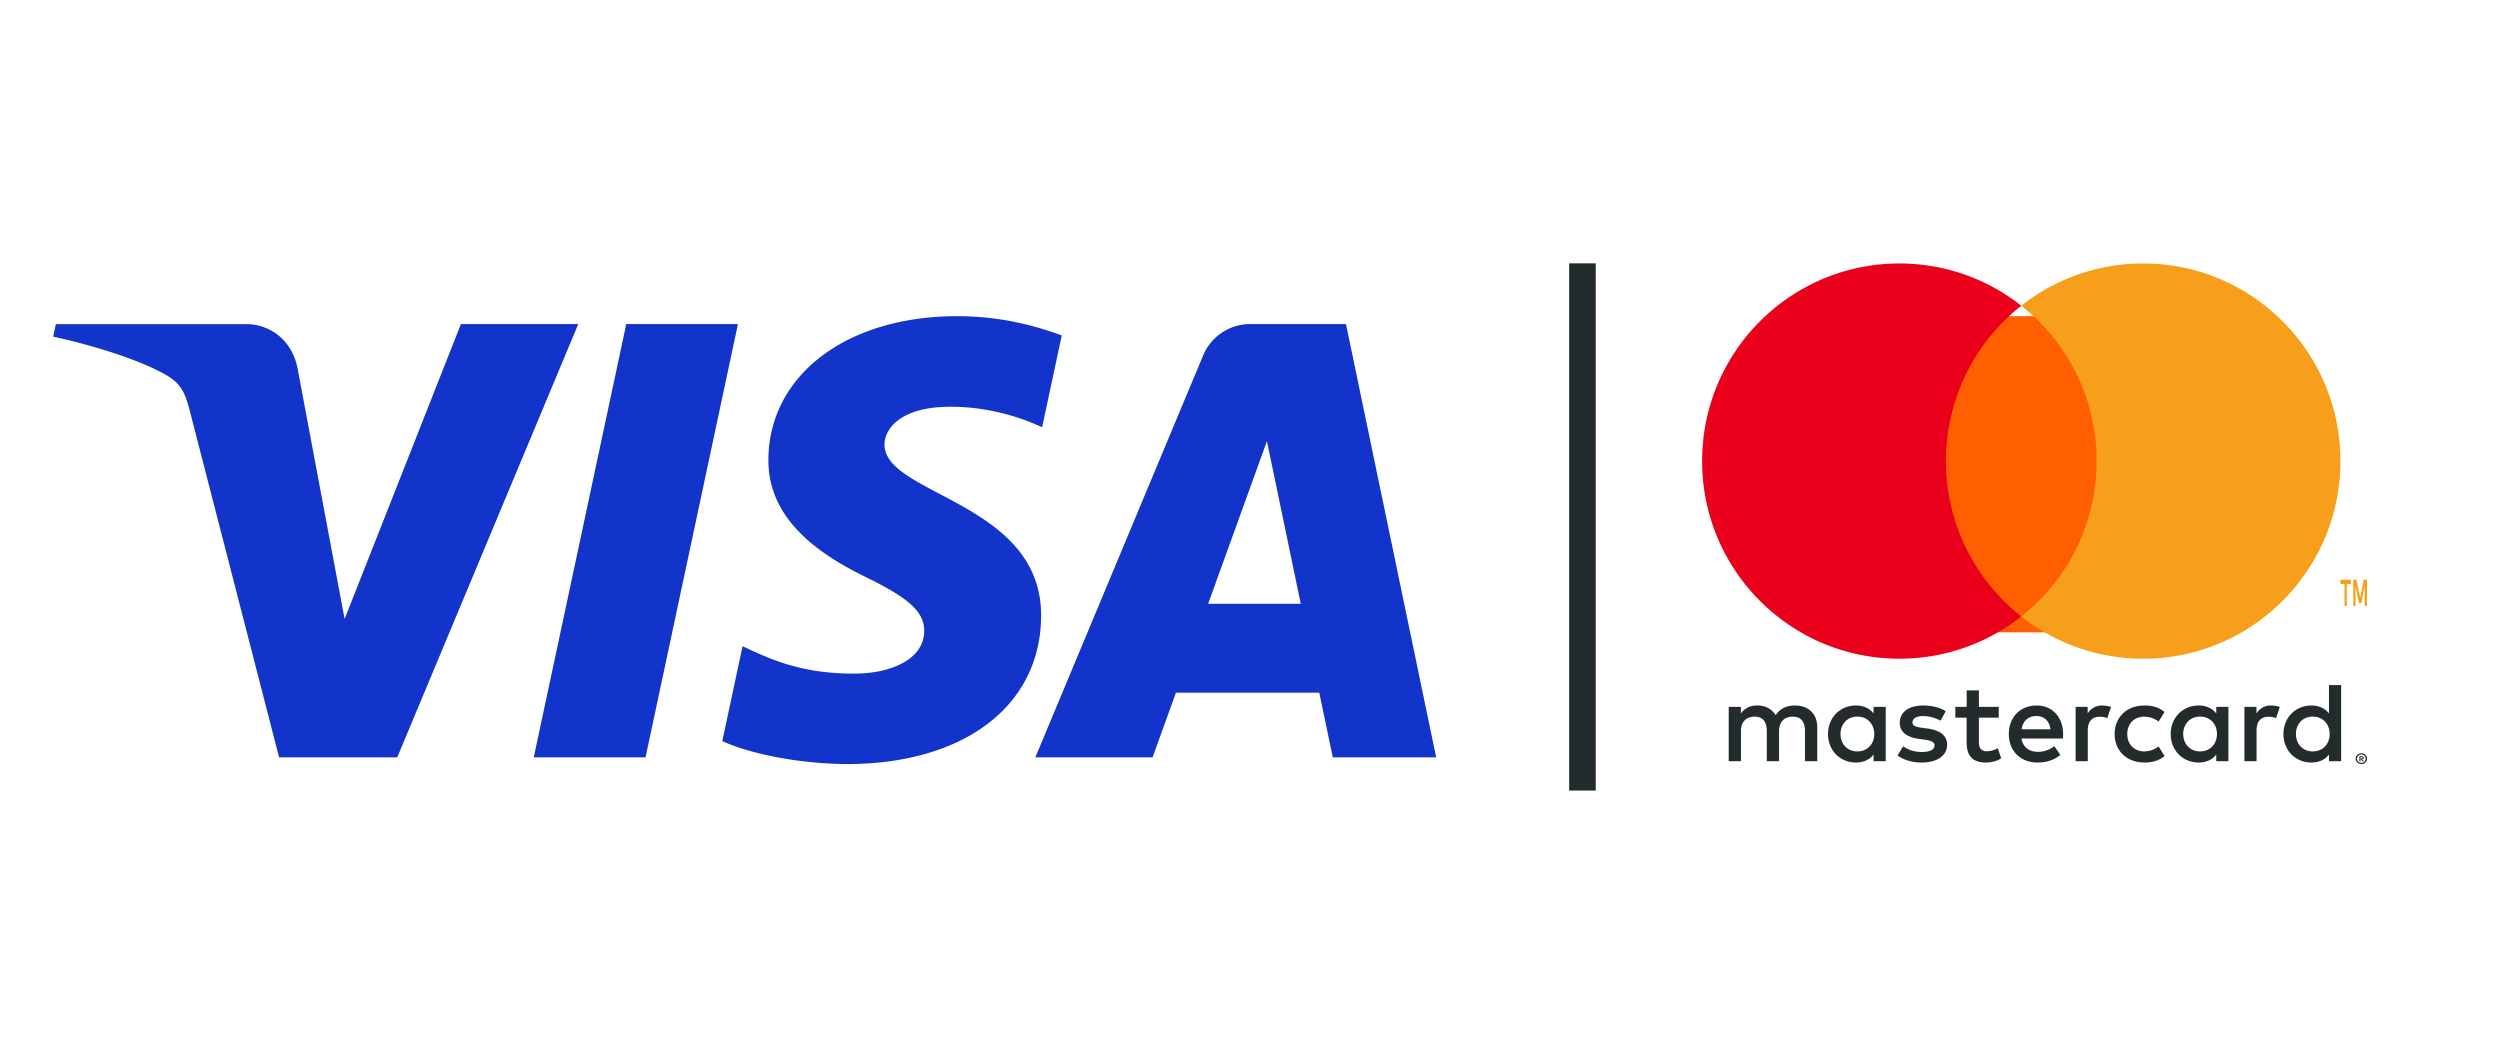 <svg width="102" height="43" viewBox="0 0 102 43" xmlns="http://www.w3.org/2000/svg" xmlns:xlink="http://www.w3.org/1999/xlink">
    <defs>
        <path d="M29.182 12.433c-.032-2.546 2.262-3.967 3.99-4.811 1.776-.867 2.372-1.423 2.365-2.198-.013-1.186-1.416-1.71-2.73-1.73-2.29-.035-3.622.62-4.68 1.117L27.3.938c1.063-.491 3.03-.92 5.07-.938 4.788 0 7.92 2.37 7.938 6.046.018 4.665-6.434 4.923-6.39 7.009.016.632.617 1.306 1.935 1.478.653.087 2.454.153 4.495-.79l.802 3.747c-1.098.4-2.51.785-4.267.785-4.507 0-7.677-2.403-7.702-5.842m19.67 5.52a2.078 2.078 0 0 1-1.94-1.297L40.072.276h4.784l.953 2.638h5.847l.552-2.639h4.218l-3.68 17.677h-3.894m.669-4.775 1.38-6.638h-3.78l2.4 6.638m-26.14 4.775L19.608.275h4.56l3.77 17.677H23.38m-6.745 0L11.89 5.921 9.97 16.15c-.225 1.142-1.114 1.801-2.102 1.801H.108L0 17.44c1.593-.347 3.402-.906 4.499-1.504.67-.365.862-.685 1.082-1.553L9.217.275h4.82l7.386 17.677h-4.788" id="na9x3zr24a"/>
    </defs>
    <g fill="none" fill-rule="evenodd">
        <use fill="#1234CB" xlink:href="#na9x3zr24a" transform="matrix(1 0 0 -1 2.17 31.175)"/>
        <path d="M75.093 29.948c0-.39.262-.71.69-.71.41 0 .687.306.687.71 0 .403-.277.709-.686.709-.43 0-.691-.32-.691-.71zm1.844 0V28.84h-.496v.269c-.157-.2-.395-.325-.72-.325-.638 0-1.138.487-1.138 1.164 0 .676.5 1.163 1.138 1.163.325 0 .563-.125.72-.324v.269h.496v-1.108zm16.737 0c0-.39.262-.71.69-.71.41 0 .687.306.687.71 0 .403-.276.709-.686.709-.43 0-.691-.32-.691-.71zm2.631.942v.054h.052a.054.054 0 0 0 .028-.006c.007-.005.011-.012.011-.021a.023.023 0 0 0-.01-.02.054.054 0 0 0-.029-.007h-.052zm.053-.038c.027 0 .048.005.062.017a.058.058 0 0 1 .022.048.055.055 0 0 1-.017.042.086.086 0 0 1-.05.02l.069.077h-.054l-.064-.077h-.02v.077h-.045v-.204h.097zm-.014.274a.176.176 0 0 0 .162-.104.166.166 0 0 0 .013-.067.166.166 0 0 0-.051-.122.177.177 0 0 0-.193-.036.173.173 0 0 0-.107.158.166.166 0 0 0 .05.121.179.179 0 0 0 .126.05zm0-.392a.23.23 0 0 1 .213.135.209.209 0 0 1 0 .17.227.227 0 0 1-.123.118.238.238 0 0 1-.254-.048.227.227 0 0 1-.05-.07.209.209 0 0 1 .05-.24.238.238 0 0 1 .165-.065zm-.826-.786V27.95h-.496v1.159c-.157-.2-.395-.325-.72-.325-.638 0-1.138.487-1.138 1.164 0 .676.5 1.163 1.139 1.163.324 0 .562-.125.72-.324v.269h.495v-1.108zm-12.434-.733c.32 0 .525.195.577.538H82.48c.053-.32.253-.538.605-.538zm.01-.43c-.667 0-1.134.472-1.134 1.163 0 .704.486 1.163 1.167 1.163.343 0 .658-.083.935-.31l-.244-.357c-.19.148-.433.231-.662.231-.32 0-.61-.143-.681-.542h1.691c.005-.06.01-.12.01-.185-.005-.69-.443-1.164-1.082-1.164zm5.98 1.163c0-.39.263-.71.692-.71.41 0 .686.306.686.71 0 .403-.276.709-.686.709-.429 0-.691-.32-.691-.71zm1.845 0V28.84h-.495v.269c-.158-.2-.396-.325-.72-.325-.639 0-1.139.487-1.139 1.164 0 .676.5 1.163 1.14 1.163.323 0 .561-.125.719-.324v.269h.495v-1.108zm-4.642 0c0 .672.482 1.163 1.216 1.163.343 0 .571-.074.82-.264l-.239-.39c-.186.13-.381.2-.596.2-.395-.005-.686-.283-.686-.71 0-.426.29-.704.686-.708.215 0 .41.07.596.199l.238-.39c-.248-.19-.476-.264-.82-.264-.733 0-1.215.492-1.215 1.164zm6.386-1.164a.676.676 0 0 0-.6.325v-.27h-.491v2.217h.496v-1.243c0-.366.162-.57.486-.57.1 0 .205.014.31.056l.152-.454a1.086 1.086 0 0 0-.353-.06zm-13.277.232c-.238-.153-.567-.232-.929-.232-.577 0-.948.27-.948.71 0 .36.276.583.786.653l.234.032c.271.038.4.107.4.232 0 .172-.181.27-.52.27-.343 0-.59-.108-.757-.233l-.234.376c.272.194.615.287.987.287.657 0 1.038-.301 1.038-.723 0-.39-.3-.593-.795-.663l-.234-.032c-.214-.028-.386-.07-.386-.218 0-.162.162-.26.434-.26.29 0 .572.107.71.19l.214-.389zm6.391-.232a.676.676 0 0 0-.6.325v-.27h-.491v2.217h.495v-1.243c0-.366.162-.57.487-.57.1 0 .204.014.31.056l.152-.454a1.086 1.086 0 0 0-.353-.06zm-4.227.056h-.81v-.672h-.5v.672h-.463v.44h.462v1.01c0 .515.205.821.792.821.214 0 .462-.065.619-.171l-.143-.413a.934.934 0 0 1-.438.125c-.248 0-.33-.148-.33-.37V29.28h.81v-.44zm-7.406 2.216v-1.391c0-.524-.343-.876-.896-.88-.29-.005-.59.083-.8.393-.158-.245-.405-.394-.753-.394-.243 0-.482.07-.668.33v-.274h-.495v2.216h.5v-1.229c0-.384.22-.588.558-.588.329 0 .495.208.495.583v1.234h.5v-1.229c0-.384.23-.588.558-.588.339 0 .5.208.5.583v1.234h.501z" fill="#232C2C"/>
        <path fill="#FF5F00" d="M78.128 25.8h7.595V12.9h-7.595z"/>
        <path d="M79.394 18.813a8.053 8.053 0 0 1 3.074-6.34 8.004 8.004 0 0 0-4.974-1.723c-4.444 0-8.047 3.61-8.047 8.063 0 4.452 3.603 8.062 8.047 8.062a8.004 8.004 0 0 0 4.974-1.724 8.054 8.054 0 0 1-3.074-6.338" fill="#EB001B"/>
        <path d="M95.49 18.813c0 4.452-3.604 8.062-8.048 8.062a8.003 8.003 0 0 1-4.974-1.724 8.054 8.054 0 0 0 3.074-6.338 8.053 8.053 0 0 0-3.074-6.34 8.003 8.003 0 0 1 4.974-1.723c4.444 0 8.047 3.61 8.047 8.063M96.574 24.725V23.65h-.13l-.15.74-.15-.74h-.13v1.075h.091v-.811l.141.7h.096l.14-.702v.813h.092zm-.826 0v-.892h.167v-.181h-.426v.181h.167v.892h.092z" fill="#F79E1B"/>
        <path stroke="#232C2C" stroke-width="1.085" stroke-linecap="square" d="M64.564 11.287v20.425"/>
    </g>
</svg>
